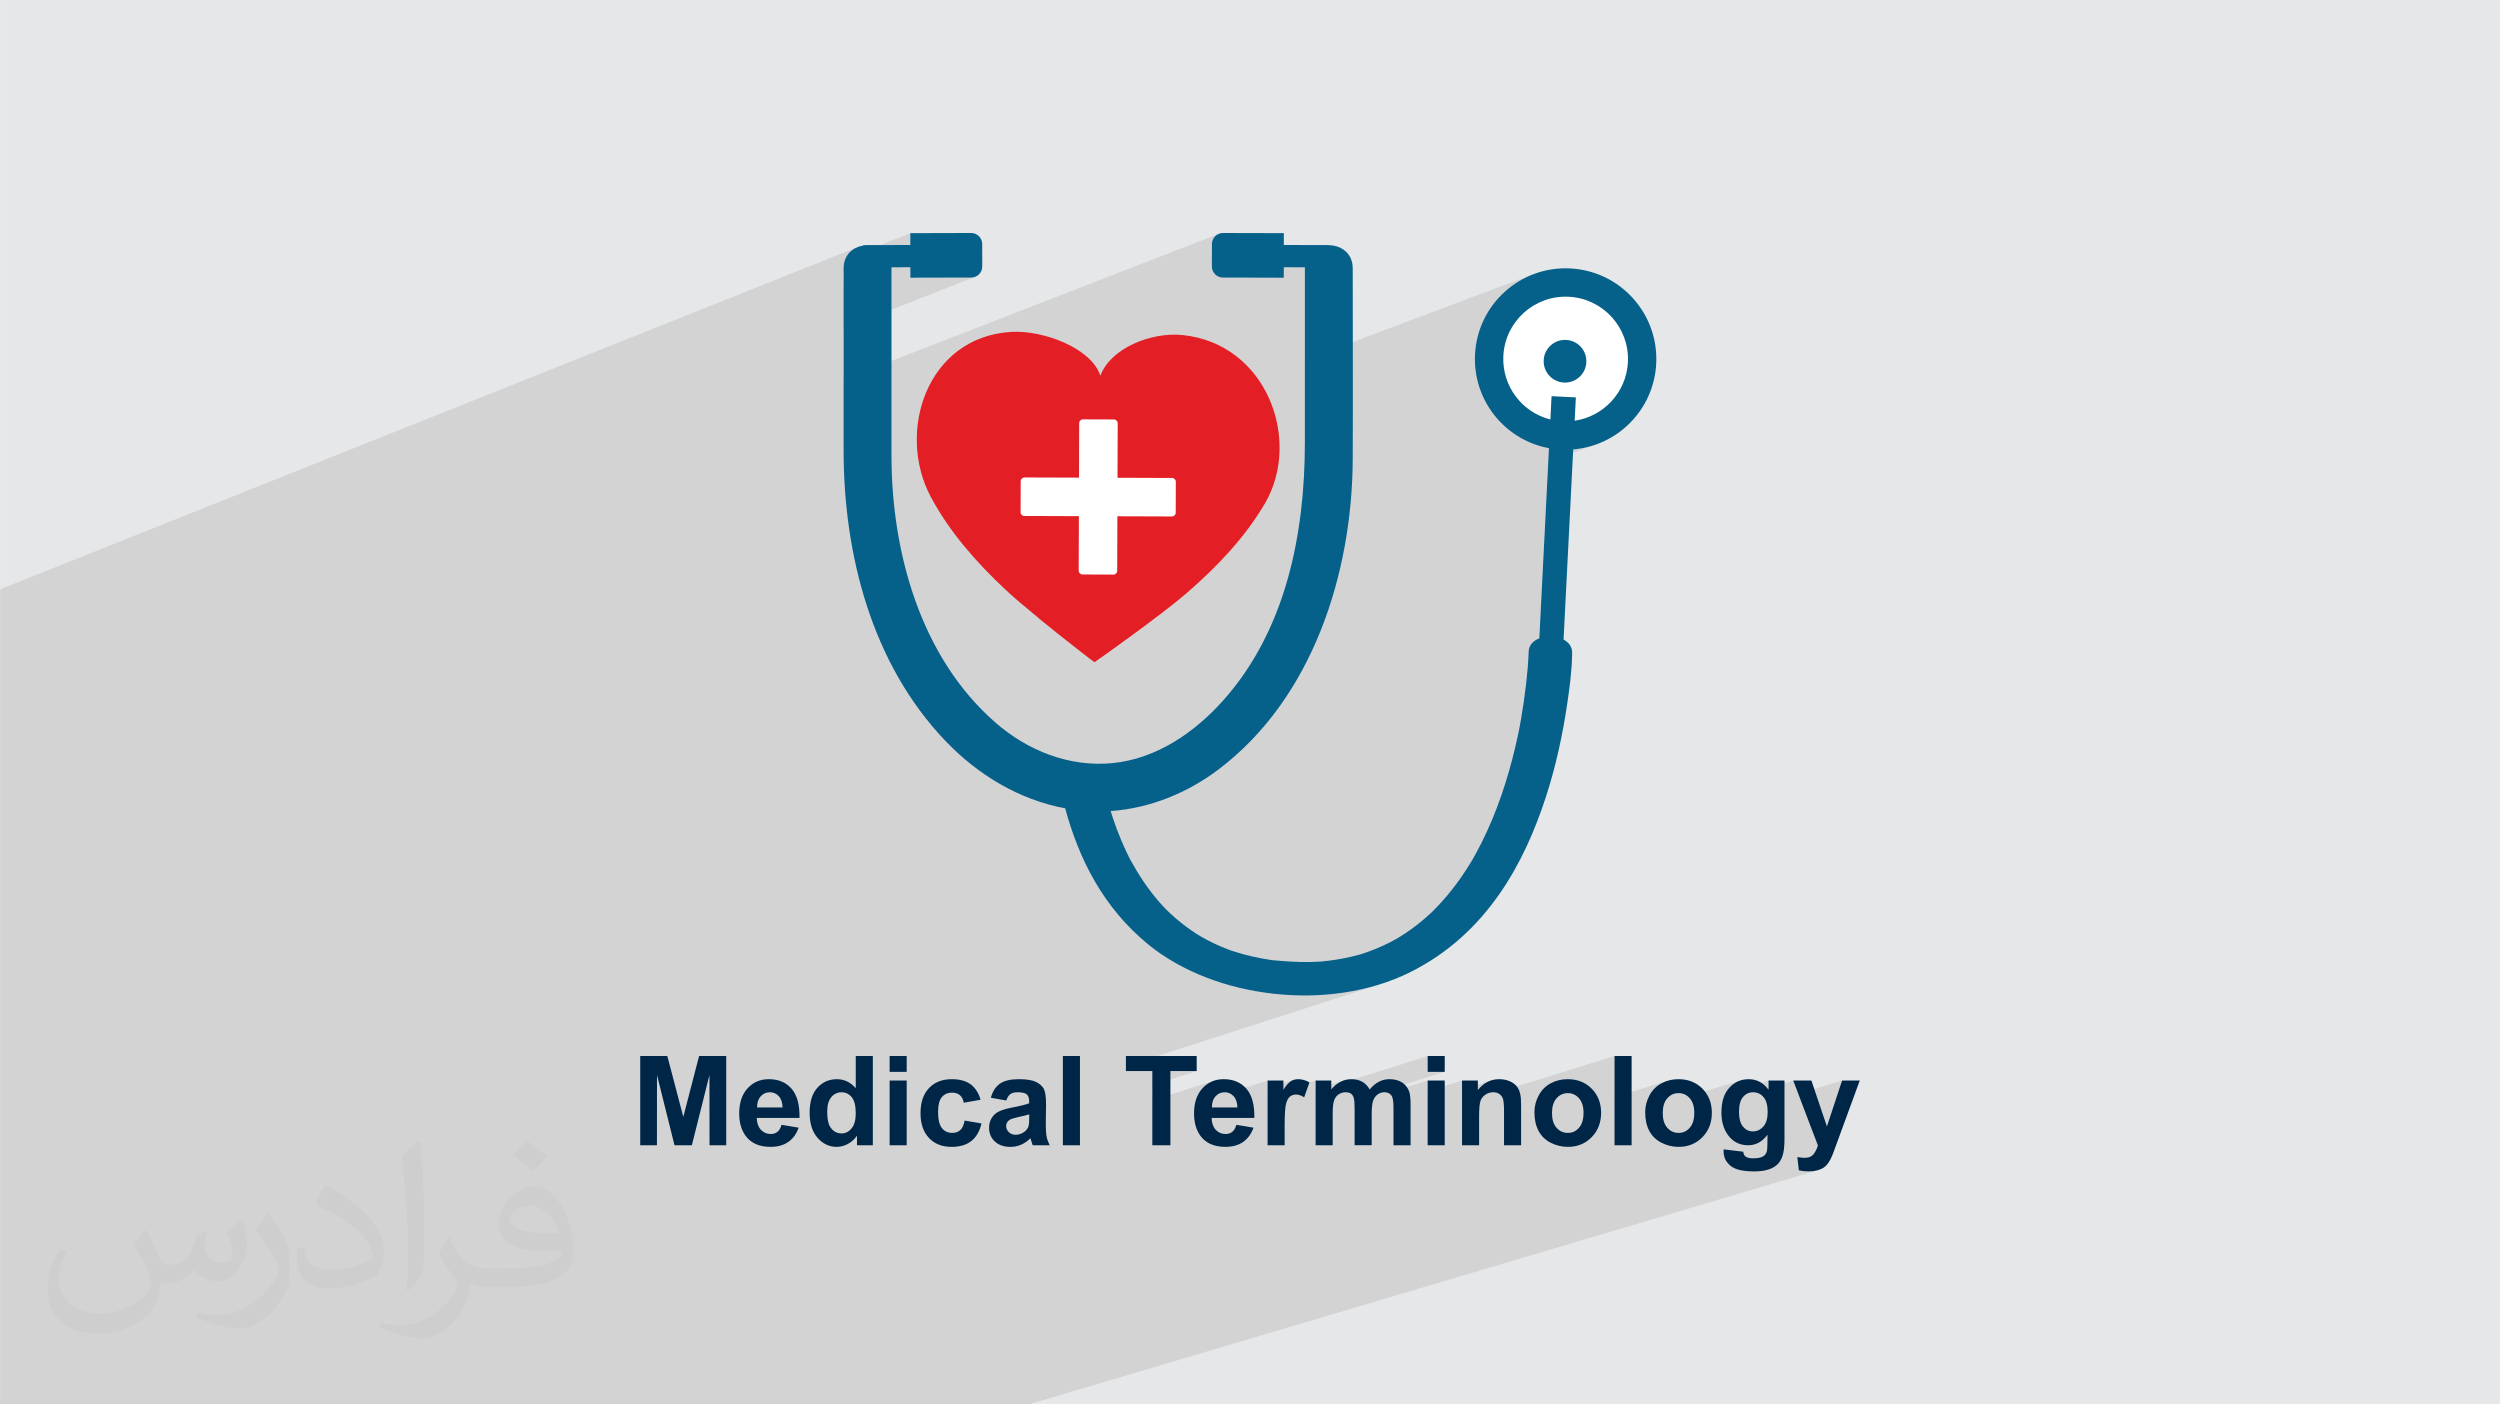<?xml version="1.0" encoding="UTF-8"?>
<!DOCTYPE svg PUBLIC "-//W3C//DTD SVG 1.0//EN" "http://www.w3.org/TR/2001/REC-SVG-20010904/DTD/svg10.dtd">
<!-- Creator: CorelDRAW -->
<svg xmlns="http://www.w3.org/2000/svg" xml:space="preserve" width="3.708in" height="2.083in" version="1.0" style="shape-rendering:geometricPrecision; text-rendering:geometricPrecision; image-rendering:optimizeQuality; fill-rule:evenodd; clip-rule:evenodd"
viewBox="0 0 3702.73 2080.18"
 xmlns:xlink="http://www.w3.org/1999/xlink"
 xmlns:xodm="http://www.corel.com/coreldraw/odm/2003">
 <defs>
  <style type="text/css">
   <![CDATA[
    .fil0 {fill:#E6E7E8}
    .fil3 {fill:white}
    .fil5 {fill:#E31E24;fill-rule:nonzero}
    .fil4 {fill:#002647;fill-rule:nonzero}
    .fil6 {fill:#05608A;fill-rule:nonzero}
    .fil2 {fill:#373435;fill-opacity:0.031}
    .fil1 {fill:#2B2A29;fill-opacity:0.102}
   ]]>
  </style>
 </defs>
 <g id="Layer_x0020_1">
  <polygon class="fil0" points="-0,0 3702.73,0 3702.73,2080.18 -0,2080.18 "/>
  <polygon class="fil1" points="-0,1359.52 -0,1357.13 -0,1354.69 -0,1352.34 -0,1350.14 -0,1334.6 -0,1327.14 -0,1324.26 -0,1320.17 -0,1302.85 -0,1297.8 -0,1296.56 -0,1278.21 -0,1274.79 -0,1274.74 -0,1258.46 -0,1253.28 -0,1229.38 -0,1225.92 -0,1186.33 -0,1176.35 -0,1150.15 -0,1144.68 -0,1138.9 -0,1137.14 -0,1135.87 -0,1125.06 -0,1107.67 -0,1087.29 -0,1063.63 -0,1057.3 -0,1047.25 -0,977.1 -0,976 -0,943.51 -0,929.22 -0,919.03 -0,898.73 -0,894.34 -0,882.52 -0,872.86 1271.61,365.42 1266.5,367.67 1261.83,370.68 1257.72,374.48 1254.31,379.04 1252.07,383.62 1348.22,345.31 1348.25,362.86 1249.47,402.12 1249.47,405.82 1249.47,414.25 1249.47,422.67 1249.47,423.98 1320.28,395.93 1323.78,395.92 1327.29,395.92 1330.79,395.91 1334.29,395.9 1337.8,395.89 1341.3,395.88 1344.81,395.87 1348.31,395.86 1348.34,411.33 1438.49,411.11 1441.79,410.77 1444.85,409.81 1249.47,486.52 1249.47,490.08 1249.47,498.5 1249.47,506.93 1249.47,515.35 1249.47,523.78 1249.47,532.2 1249.47,540.63 1249.47,549.05 1249.47,557.48 1249.47,562.08 1805,346.37 1802.22,347.87 1799.8,349.86 1797.8,352.27 1796.28,355.05 1795.33,358.12 1794.99,361.41 1794.93,394.74 1795.25,398.04 1796.2,401.1 1797.7,403.88 1799.69,406.3 1802.1,408.3 1804.87,409.81 1807.94,410.77 1811.23,411.11 1861.34,411.23 1901.41,395.86 1905.33,395.87 1909.24,395.88 1913.16,395.89 1917.07,395.9 1920.99,395.91 1924.9,395.92 1928.82,395.93 1932.74,395.94 1932.72,396.12 1932.71,396.3 1932.7,396.48 1932.69,396.66 1932.68,396.84 1932.66,397.02 1932.66,397.21 1932.66,397.39 1932.66,405.46 1932.66,413.52 1932.66,421.58 1932.66,429.64 1932.66,437.71 1932.66,445.77 1932.66,453.84 1932.66,461.9 1932.66,469.96 1932.66,478.02 1932.66,486.09 1932.66,494.15 1932.66,502.21 1932.66,510.27 1932.66,518.34 1932.66,526.4 1932.66,533.16 2272.9,405.47 2266.82,407.86 2260.88,410.53 2255.1,413.48 2249.48,416.69 2244.03,420.17 2238.76,423.89 2233.67,427.86 2228.79,432.07 2224.11,436.51 2219.64,441.16 2215.93,445.42 2269.61,425.33 2259.59,430.16 2250.14,435.9 2241.31,442.5 2233.17,449.9 2225.76,458.04 2219.16,466.87 2216.43,471.38 2287.27,444.96 2279.01,448.44 2271.18,452.67 2263.81,457.62 2256.95,463.24 2250.66,469.49 2244.99,476.33 2239.99,483.7 2235.69,491.56 2232.16,499.88 2229.44,508.61 2227.58,517.7 2226.63,527.1 2226.58,535.07 2307.16,505.32 2313.18,503.78 2319.57,503.47 2325.9,504.43 2331.74,506.57 2336.95,509.75 2341.43,513.84 2345.05,518.71 2347.69,524.23 2349.23,530.25 2349.55,536.64 2348.59,542.97 2346.45,548.81 2343.26,554.02 2339.17,558.5 2334.3,562.12 2328.79,564.76 2250.2,593.5 2255.24,598.71 2258.24,601.33 2298.06,586.8 2334.03,588.62 2332.27,623.16 2340.18,621.65 2347.84,619.48 2285.84,641.94 2291.13,643.3 2302.52,645.04 2314.24,645.63 2325.96,645.04 2337.35,643.3 2348.33,640.48 2287.55,662.43 2288.1,662.57 2294.15,663.84 2293.39,678.89 2330.11,665.66 2336.27,665.01 2342.34,664.08 2348.33,662.88 2354.22,661.42 2360.01,659.7 2365.7,657.73 2293.14,683.84 2279.88,945.44 2276.64,946.89 2273.67,948.65 2271,950.71 2268.7,953.08 2266.8,955.77 2265.35,958.76 2264.41,962.06 2264.03,965.68 2263.93,968.71 2263.82,971.75 2263.67,974.77 2263.51,977.8 2263.31,980.83 2263.11,983.86 2262.87,986.89 2262.63,989.91 2262.36,992.94 2262.08,995.96 2261.78,998.99 2261.48,1002.01 2261.16,1005.03 2260.84,1008.05 2260.5,1011.07 2260.16,1014.08 2259.78,1017.36 2259.39,1020.64 2258.99,1023.91 2258.56,1027.19 2258.14,1030.47 2257.69,1033.74 2257.24,1037.01 2256.76,1040.28 2256.28,1043.55 2255.79,1046.82 2255.28,1050.09 2254.76,1053.35 2254.23,1056.62 2253.68,1059.88 2253.12,1063.14 2252.55,1066.4 2252.22,1068.29 2251.87,1070.18 2251.53,1072.06 2251.17,1073.95 2250.82,1075.84 2250.46,1077.72 2250.11,1079.61 2249.74,1081.49 2249.7,1081.69 2249.67,1081.89 2249.63,1082.07 2249.6,1082.24 2249.57,1082.4 2249.54,1082.55 2249.52,1082.69 2249.49,1082.82 2249.48,1082.9 2249.46,1082.98 2249.44,1083.07 2249.43,1083.15 2249.41,1083.24 2249.39,1083.33 2249.36,1083.43 2249.34,1083.53 2249.11,1084.62 2248.88,1085.72 2248.65,1086.81 2248.42,1087.9 2248.19,1089 2247.96,1090.09 2247.73,1091.19 2247.49,1092.28 2246.58,1096.42 2245.64,1100.57 2244.69,1104.71 2243.71,1108.84 2242.71,1112.98 2241.68,1117.1 2240.64,1121.23 2239.57,1125.36 2238.38,1129.84 2237.16,1134.32 2235.91,1138.8 2234.64,1143.28 2233.34,1147.75 2232.01,1152.21 2230.65,1156.67 2229.25,1161.13 2227.83,1165.58 2226.37,1170.02 2224.89,1174.46 2223.37,1178.89 2221.81,1183.31 2220.23,1187.73 2218.61,1192.14 2216.95,1196.54 2215.26,1200.93 2213.53,1205.32 2211.76,1209.69 2209.96,1214.06 2208.12,1218.41 2206.23,1222.76 2204.32,1227.09 2202.36,1231.41 2200.36,1235.72 2198.32,1240.02 2196.24,1244.31 2194.12,1248.58 2191.95,1252.84 2189.74,1257.09 2187.49,1261.33 2185.19,1265.55 2184.72,1266.39 2184.26,1267.24 2183.78,1268.08 2183.31,1268.92 2182.83,1269.76 2182.35,1270.61 2181.87,1271.45 2181.39,1272.29 2181.38,1272.29 2181.27,1272.48 2180.88,1273.14 2180.37,1274.01 2179.78,1275 2179.2,1276 2178.67,1276.89 2178.26,1277.57 2176.91,1279.77 2175.55,1281.95 2174.17,1284.14 2172.79,1286.32 2171.38,1288.49 2169.96,1290.65 2168.52,1292.81 2167.07,1294.96 2164.31,1299 2161.48,1303.01 2158.6,1306.99 2155.66,1310.96 2152.66,1314.89 2149.6,1318.79 2146.48,1322.67 2143.29,1326.52 2141.79,1328.31 2140.26,1330.09 2138.72,1331.86 2137.17,1333.63 2135.6,1335.39 2134.01,1337.14 2132.42,1338.89 2130.81,1340.62 2130.04,1341.43 2129.28,1342.24 2128.51,1343.05 2127.74,1343.86 2126.96,1344.67 2126.18,1345.47 2125.4,1346.27 2124.61,1347.07 2124.09,1347.6 2123.56,1348.12 2123.03,1348.65 2122.5,1349.17 2121.97,1349.7 2121.44,1350.22 2120.92,1350.75 2120.39,1351.28 2120.2,1351.46 2119.98,1351.68 2119.72,1351.93 2119.44,1352.19 2119.14,1352.47 2118.84,1352.75 2118.55,1353.02 2118.27,1353.28 2114.77,1356.43 2111.23,1359.53 2107.63,1362.6 2103.97,1365.63 2100.26,1368.61 2096.48,1371.55 2092.64,1374.44 2088.72,1377.28 2086.76,1378.66 2084.78,1380.03 2082.79,1381.39 2080.78,1382.73 2078.75,1384.05 2076.72,1385.37 2074.66,1386.67 2072.59,1387.95 2071.61,1388.56 2070.63,1389.15 2069.63,1389.74 2068.64,1390.32 2067.64,1390.91 2066.64,1391.49 2065.65,1392.08 2064.65,1392.66 2063.84,1392.93 2063.17,1393.3 2061.27,1394.35 2059.6,1395.27 2058.51,1395.85 2053.8,1398.17 2049.04,1400.42 2044.2,1402.59 2039.31,1404.67 2034.36,1406.68 2029.35,1408.6 2024.28,1410.43 2019.16,1412.17 2018.64,1412.34 2018.12,1412.51 2014.57,1413.67 2014.56,1413.67 2014.5,1413.69 2014.48,1413.7 1851.92,1466.58 1860.63,1468.25 1873.53,1470.3 1886.53,1471.94 1899.58,1473.18 1912.68,1474.01 1925.8,1474.42 1938.92,1474.41 1952.01,1473.99 1965.06,1473.13 1978.04,1471.84 1990.93,1470.12 2003.71,1467.96 2016.35,1465.36 2028.83,1462.31 2041.14,1458.81 1667.56,1579.24 1667.56,1586.48 1706.7,1586.48 1706.7,1595.07 1733.47,1586.48 1772.42,1586.48 1706.7,1607.52 1706.7,1629.82 1799.02,1600.38 1794.98,1601.85 1791.15,1603.75 1787.53,1606.08 1784.11,1608.82 1780.91,1611.99 1778,1615.52 1775.47,1619.38 1773.33,1623.56 1771.59,1628.07 1770.89,1630.56 1808.13,1618.72 1809.97,1618.25 1811.9,1617.96 1813.92,1617.87 1815.82,1617.96 1817.65,1618.22 1819.4,1618.67 1819.78,1618.81 1877.43,1600.51 1877.43,1611.73 1915.58,1599.65 1914.26,1600.16 1912.99,1600.77 1911.76,1601.47 1910.53,1602.32 1909.26,1603.38 1907.96,1604.65 1906.61,1606.13 1905.23,1607.81 1903.82,1609.7 1902.36,1611.8 1900.87,1614.11 1877.43,1621.53 1877.43,1623 1948.53,1600.51 1948.53,1613.47 1989.3,1600.61 1985.49,1602.26 1981.84,1604.39 1978.34,1606.98 1978.17,1607.14 2114.52,1564.14 2114.52,1587.59 2139.81,1587.59 2005.69,1629.65 2005.77,1630.32 2005.84,1631.05 2045.29,1618.68 2046.56,1618.32 2047.84,1618.07 2049.14,1617.92 2050.46,1617.87 2052.23,1617.95 2053.87,1618.21 2055.41,1618.63 2055.96,1618.86 2114.52,1600.51 2114.52,1616.43 2165.44,1600.51 2165.44,1613.75 2207.17,1600.74 2203.11,1602.5 2199.25,1604.76 2195.59,1607.53 2192.13,1610.8 2188.88,1614.58 2165.44,1621.88 2165.44,1631.23 2205.53,1618.77 2207.04,1618.37 2208.6,1618.09 2210.19,1617.92 2211.83,1617.87 2213.1,1617.9 2214.32,1618.02 2215.5,1618.22 2216.49,1618.46 2391.33,1564.14 2391.33,1624.95 2469.47,1600.93 2466.42,1602 2463.44,1603.27 2460.55,1604.73 2457.79,1606.37 2455.18,1608.19 2452.73,1610.18 2450.45,1612.35 2448.32,1614.69 2446.36,1617.21 2444.56,1619.91 2442.92,1622.79 2441.47,1625.76 2440.2,1628.75 2439.13,1631.77 2438.91,1632.55 2479.16,1620.22 2481.39,1619.63 2483.72,1619.28 2486.15,1619.16 2488.57,1619.28 2490.89,1619.63 2493.12,1620.22 2495.24,1621.05 2497.27,1622.12 2499.19,1623.43 2499.99,1624.11 2577.96,1600.27 2574.27,1601.67 2570.75,1603.45 2567.4,1605.64 2564.24,1608.21 2561.26,1611.19 2558.54,1614.54 2556.19,1618.25 2555.29,1620.08 2619.44,1600.51 2619.44,1611.63 2655.96,1600.51 2663.43,1620.19 2728.32,1600.51 2705.89,1668.48 2684.26,1674.97 2692.45,1696.51 2691.85,1698.47 2691.19,1700.35 2690.47,1702.14 2689.68,1703.84 2688.83,1705.46 2687.93,1706.98 2686.96,1708.42 2685.92,1709.77 2684.79,1710.99 2683.51,1712.05 2682.09,1712.94 2680.52,1713.67 2678.81,1714.24 2662.64,1719.06 2664.26,1733.55 2666.03,1733.91 2667.81,1734.22 2669.6,1734.48 2671.39,1734.7 2673.19,1734.87 2675,1734.99 2676.81,1735.07 2678.63,1735.09 2680.42,1735.07 2682.16,1734.99 2683.86,1734.87 2685.51,1734.7 2687.11,1734.48 2688.66,1734.22 2690.16,1733.91 2691.62,1733.55 2693.03,1733.15 1523.65,2080.18 1497.93,2080.18 1451.72,2080.18 1450.77,2080.18 1433.71,2080.18 1408.02,2080.18 1384.69,2080.18 1333.45,2080.18 1315.82,2080.18 1296.32,2080.18 1289.51,2080.18 1257.17,2080.18 1230.3,2080.18 1162.13,2080.18 1150.34,2080.18 1146.36,2080.18 1126.77,2080.18 1087.44,2080.18 1080.03,2080.18 1077.38,2080.18 1074.98,2080.18 1046.56,2080.18 1009.75,2080.18 1007.83,2080.18 997.78,2080.18 976.99,2080.18 974.2,2080.18 939.79,2080.18 916.22,2080.18 910.34,2080.18 892.33,2080.18 868.76,2080.18 845.16,2080.18 826.12,2080.18 821.59,2080.18 791.47,2080.18 767.9,2080.18 759.98,2080.18 737.62,2080.18 730.19,2080.18 721.03,2080.18 714.04,2080.18 693.34,2080.18 671.35,2080.18 669.38,2080.18 647.77,2080.18 630.46,2080.18 604.69,2080.18 583.79,2080.18 573.43,2080.18 569.21,2080.18 546.08,2080.18 543.57,2080.18 543.14,2080.18 521.08,2080.18 520.24,2080.18 515.05,2080.18 513.6,2080.18 509.79,2080.18 491,2080.18 488.64,2080.18 488.35,2080.18 478.08,2080.18 469.29,2080.18 462.88,2080.18 451.19,2080.18 441.14,2080.18 431.65,2080.18 427.37,2080.18 398.94,2080.18 388.73,2080.18 366.48,2080.18 365.16,2080.18 355.51,2080.18 346.89,2080.18 323.49,2080.18 305.75,2080.18 294.24,2080.18 290.19,2080.18 257.67,2080.18 230.07,2080.18 227.52,2080.18 194.45,2080.18 185.73,2080.18 181.02,2080.18 169.98,2080.18 162.59,2080.18 149.53,2080.18 138.95,2080.18 138.54,2080.18 134.2,2080.18 130.74,2080.18 125.96,2080.18 123.77,2080.18 113.67,2080.18 102.77,2080.18 95.63,2080.18 80.91,2080.18 72.56,2080.18 71.01,2080.18 64.64,2080.18 62.96,2080.18 57.41,2080.18 47.05,2080.18 40.44,2080.18 12.39,2080.18 12.02,2080.18 -0,2080.18 -0,2075.63 -0,2075.4 -0,2072.62 -0,2069.05 -0,2069.04 -0,2069.04 -0,2069.03 -0,2065.92 -0,2064.87 -0,2064.27 -0,2062.99 -0,2062.06 -0,2061.58 -0,2061.14 -0,2061.13 -0,2058.19 -0,2055.33 -0,2053.14 -0,2047.64 -0,2045.47 -0,2044.38 -0,2044.31 -0,2043.01 -0,2041.81 -0,2040.06 -0,2037.9 -0,2032.15 -0,2032.01 -0,2029.06 -0,2027.87 -0,2027.4 -0,2025.58 -0,2024.07 -0,2023.65 -0,2020.88 -0,2020.2 -0,2016.01 -0,2008.33 -0,2008.1 -0,2004.41 -0,1998.51 -0,1996.01 -0,1993.08 -0,1992.27 -0,1992.17 -0,1988.53 -0,1987.43 -0,1983.17 -0,1973.12 -0,1970.52 -0,1970.21 -0,1963.97 -0,1942.3 -0,1920.64 -0,1919.97 -0,1917.88 -0,1911.06 -0,1883.46 -0,1880.03 -0,1853.32 -0,1846.19 -0,1845.61 -0,1844.51 -0,1832.1 -0,1788.45 -0,1776.13 -0,1767.08 -0,1747.14 -0,1742.28 -0,1734.19 -0,1708.79 -0,1671.56 -0,1593.36 -0,1559.11 -0,1558.56 -0,1558.55 -0,1558.55 -0,1509.01 -0,1504.74 -0,1491.8 -0,1489.51 -0,1488.47 -0,1473.19 -0,1473.01 -0,1469.98 -0,1468.26 -0,1455.25 -0,1450.76 -0,1450.4 -0,1438.63 -0,1435.07 -0,1428.17 -0,1425.55 -0,1417.91 -0,1416.09 -0,1403.62 -0,1401.42 -0,1401.1 -0,1398.16 -0,1392.07 -0,1373.98 -0,1367.69 "/>
  <path class="fil2" d="M215.96 1821.93c7.07,10.71 11.65,21.01 16.13,32.45 3.33,6.66 5.09,18.93 20.7,18.93 4.57,0 11.13,-1.35 16.95,-4.57 6.55,-3.44 11.54,-8.64 14.15,-16.53l6.24 -21.01 15.19 -7.49 1.04 1.04c-2.08,7.91 -2.59,15.5 -2.59,21.43 0,17.57 15.19,24.23 27.25,24.23 7.07,0 13.42,-3.44 13.42,-9.89 0,-8.32 -3.53,-22.47 -8.12,-35.16 7.07,-7.07 14.15,-14.15 22.26,-19.87l1.25 0.63c3.53,14.98 5.51,29.75 5.51,39.63 0,9.67 -4.27,20.39 -7.8,27.36 -7.28,13.73 -20.18,24.65 -35.78,24.65 -11.85,0 -25.06,-5.93 -34.12,-16.95l-0.52 0c-8.53,10.61 -21.74,20.18 -42.86,20.18l-6.55 0c-1.04,13.94 -4.05,23.81 -8.64,32.66 -12.58,24.54 -49.92,41.92 -85.08,41.92 -48.89,0 -73.43,-28.19 -73.43,-65.73 0,-23.19 7.59,-44.72 19.24,-60.01l9.56 3.95c-7.28,13.94 -12.17,27.04 -12.17,39.94 0,35.16 28.61,51.9 61.58,51.9 30.58,0 68.44,-19.45 75.31,-42.02 -2.59,-24.65 -11.85,-36.19 -26,-58.66 4.27,-7.49 9.78,-14.98 16.64,-22.98l1.25 0 0 0 0 0 -0.01 -0.04zm563.83 -132.3c10.3,6.45 20.39,14.04 30.27,22.78 -5.51,7.8 -12.38,14.88 -20.91,21.12 -9.89,-8.01 -19.76,-14.88 -29.86,-22.16 6.86,-7.7 13.63,-15.08 20.49,-21.74l0 0 0 0 0 0 0 0 0 0 0.01 0zm5.3 96.11c-16.64,0 -30.27,10.92 -30.27,19.03 0,17.38 33.28,22.78 73.12,22.56 -4.99,-20.39 -22.47,-41.61 -42.86,-41.61l0 0.01zm-37.35 92.99c21.64,0 40.57,-0.63 55.02,-4.27 16.13,-4.05 29.75,-12.17 29.75,-17.78 0,-1.46 0,-3.22 -0.52,-4.68 -9.05,0.83 -19.45,0.83 -28.5,0.83 -29.33,0 -51.79,-6.66 -60.64,-23.09 -2.19,-4.57 -3.74,-9.67 -3.74,-15.5 0,-15.92 6.86,-31.41 18.93,-42.13 10.08,-8.84 21.22,-14.35 32.55,-14.35 20.49,0 36.81,16.44 48.26,42.34 6.24,14.15 10.5,30.47 10.5,51.07 0,13.73 -3.74,25.27 -12.27,33.8 -15.92,15.4 -45.24,21.22 -90.17,21.22l-20.39 0 0 0 -5.3 0c-11.13,0 -19.14,-1.98 -25.48,-6.86l-1.04 0c0.31,2.59 0.52,5.09 0.52,7.49 0,10.08 -3.33,22.98 -10.08,33.28 -19.97,29.64 -41.61,42.53 -60.33,42.53 -18.93,0 -42.13,-7.28 -63.03,-16.75l3.74 -7.28c6.76,2.81 16.13,4.68 29.02,4.68 33.8,0 78.21,-32.45 83.72,-64.17 -1.25,-2.59 -3.53,-6.03 -6.76,-9.67 -9.89,-11.75 -16.13,-21.53 -21.95,-31.82 4.99,-9.89 9.56,-17.78 13.83,-24.96l1.77 -0.21c14.46,29.44 27.56,46.28 56.78,46.28l4.57 0 0 0 21.22 0 0 0 0 0 0 0 0 0 0 0 0.04 0zm-146.45 31.1c2.5,-13.52 2.7,-28.7 2.7,-42.86l0 -21.01c0,-39.21 -4.99,-96.2 -9.05,-133.34 7.07,-7.59 16.95,-16.53 24.75,-22.56l2.29 0.63c5.3,46.7 6.55,100.79 6.55,150.81 0,13.11 -0.52,25.9 -1.77,35.26 -0.73,11.85 -7.59,20.8 -22.26,34.53l-3.22 -1.46zm-150.71 -61.89c0.73,18.41 9.78,32.87 41.4,32.87 19.66,0 36.3,-5.09 54.71,-13.83 3.33,-1.46 5.09,-3.44 5.09,-5.09 0,-11.54 -8.84,-26.83 -23.71,-40.77 -14.46,-13.11 -33.6,-24.65 -51.48,-32.35 -6.14,-2.59 -8.12,-5.3 -8.12,-7.91 0,-5.3 7.07,-16.44 12.9,-24.44l1.98 -0.21c20.49,10.71 43.38,26.63 60.33,44.3 15.4,16.33 24.96,32.87 24.96,50.86 0,13.31 -4.05,25.79 -10.61,37.44 -22.47,11.33 -46.39,19.97 -70.1,19.97 -28.81,0 -48.47,-13.52 -48.47,-45.24 0,-3.44 0,-8.73 1.25,-15.61l9.89 0 0 0 0 0 0 0 0 0 0 0 -0.01 0zm-52.11 -52.32l17.89 28.92c6.55,10.71 12.69,22.37 12.69,40.77l0 23.5c0,19.03 -12.17,39.42 -31.82,59.6 -15.4,13.63 -29.02,19.45 -41.61,19.45 -18.72,0 -40.15,-5.82 -64.9,-16.44l2.81 -7.28c7.8,2.08 16.84,3.84 27.98,3.84 35.58,-0.21 71.97,-26.21 88.61,-57.93 1.98,-3.64 2.7,-7.07 2.7,-9.47 0,-3.64 -1.98,-7.7 -3.53,-11.33 -9.05,-17.05 -19.14,-32.66 -30.27,-47.12 5.82,-9.16 11.65,-17.99 17.99,-26.73l1.46 0.21 0 0 0 0 0 0 0 0 0 0 -0.01 0z"/>
  <g id="_1838305776240">
   <ellipse class="fil3" cx="1623.48" cy="737.22" rx="169.19" ry="154.51"/>
   <circle class="fil3" cx="2314.24" cy="530.98" r="114.66"/>
   <path class="fil4" d="M948.19 1696.32l0 -132.18 40.09 0 23.69 90.15 23.41 -90.15 40.18 0 0 132.18 -24.74 0 -0.09 -104.06 -26.06 104.06 -25.72 0 -25.94 -104.06 -0.09 104.06 -24.74 0zm209.34 -30.27l25.29 4.25c-3.23,9.26 -8.37,16.31 -15.35,21.16 -7.02,4.84 -15.79,7.26 -26.28,7.26 -16.64,0 -28.98,-5.44 -36.95,-16.34 -6.31,-8.74 -9.48,-19.75 -9.48,-33.08 0,-15.87 4.15,-28.34 12.43,-37.32 8.27,-9.01 18.77,-13.51 31.44,-13.51 14.21,0 25.45,4.71 33.69,14.12 8.22,9.41 12.15,23.85 11.79,43.29l-63.32 0c0.18,7.51 2.22,13.35 6.12,17.54 3.88,4.18 8.74,6.28 14.52,6.28 3.97,0 7.29,-1.08 9.97,-3.23 2.71,-2.15 4.74,-5.63 6.12,-10.43zm1.48 -25.66c-0.18,-7.35 -2.06,-12.95 -5.66,-16.77 -3.6,-3.85 -7.97,-5.76 -13.14,-5.76 -5.51,0 -10.06,2.03 -13.66,6.06 -3.6,4.03 -5.35,9.54 -5.29,16.46l37.75 0zm133.69 55.94l-23.45 0 0 -14.06c-3.9,5.48 -8.55,9.57 -13.87,12.34 -5.33,2.74 -10.71,4.12 -16.13,4.12 -11.04,0 -20.49,-4.43 -28.37,-13.32 -7.85,-8.89 -11.79,-21.26 -11.79,-37.17 0,-16.24 3.82,-28.61 11.48,-37.07 7.66,-8.46 17.32,-12.68 29.02,-12.68 10.7,0 20,4.46 27.81,13.35l0 -47.69 25.29 0 0 132.18zm-67.57 -49.75c0,10.25 1.42,17.66 4.21,22.25 4.09,6.65 9.78,9.97 17.11,9.97 5.81,0 10.77,-2.49 14.83,-7.48 4.09,-4.98 6.12,-12.4 6.12,-22.3 0,-11.05 -1.97,-18.98 -5.94,-23.85 -3.97,-4.86 -9.01,-7.29 -15.2,-7.29 -6,0 -11.01,2.4 -15.08,7.2 -4.03,4.8 -6.06,11.97 -6.06,21.5zm92.45 -58.98l0 -23.45 25.29 0 0 23.45 -25.29 0zm0 108.73l0 -95.81 25.29 0 0 95.81 -25.29 0zm134.73 -67.38l-24.92 4.43c-0.83,-4.95 -2.74,-8.68 -5.72,-11.2 -2.99,-2.49 -6.83,-3.75 -11.57,-3.75 -6.31,0 -11.35,2.19 -15.11,6.55 -3.75,4.37 -5.63,11.66 -5.63,21.91 0,11.38 1.91,19.42 5.72,24.12 3.82,4.71 8.92,7.04 15.32,7.04 4.8,0 8.74,-1.38 11.79,-4.12 3.07,-2.74 5.23,-7.45 6.49,-14.15l24.92 4.25c-2.59,11.45 -7.54,20.09 -14.86,25.94 -7.32,5.85 -17.14,8.77 -29.48,8.77 -13.97,0 -25.14,-4.43 -33.44,-13.26 -8.34,-8.86 -12.49,-21.11 -12.49,-36.77 0,-15.85 4.18,-28.15 12.52,-36.98 8.34,-8.83 19.63,-13.23 33.88,-13.23 11.63,0 20.89,2.52 27.78,7.54 6.86,5.02 11.79,12.64 14.8,22.92zm38.06 1.11l-22.89 -4.06c2.59,-9.36 7.05,-16.28 13.36,-20.77 6.31,-4.49 15.69,-6.74 28.12,-6.74 11.29,0 19.72,1.32 25.26,4 5.51,2.68 9.41,6.06 11.66,10.19 2.25,4.12 3.38,11.66 3.38,22.67l-0.37 29.53c0,8.4 0.4,14.62 1.2,18.62 0.8,4 2.31,8.27 4.52,12.83l-25.11 0c-0.64,-1.66 -1.47,-4.12 -2.43,-7.38 -0.4,-1.51 -0.71,-2.49 -0.89,-2.95 -4.31,4.25 -8.92,7.41 -13.85,9.54 -4.92,2.12 -10.15,3.2 -15.72,3.2 -9.82,0 -17.57,-2.68 -23.23,-8.03 -5.66,-5.32 -8.5,-12.09 -8.5,-20.28 0,-5.38 1.29,-10.21 3.88,-14.46 2.59,-4.22 6.18,-7.48 10.86,-9.73 4.65,-2.24 11.35,-4.21 20.12,-5.9 11.82,-2.22 20.03,-4.31 24.58,-6.22l0 -2.56c0,-4.92 -1.2,-8.43 -3.6,-10.55 -2.43,-2.1 -6.99,-3.14 -13.66,-3.14 -4.52,0 -8.03,0.89 -10.55,2.71 -2.56,1.78 -4.58,4.95 -6.15,9.48zm33.97 20.49c-3.23,1.08 -8.37,2.37 -15.42,3.88 -7.01,1.51 -11.63,2.98 -13.78,4.39 -3.29,2.37 -4.95,5.33 -4.95,8.92 0,3.57 1.32,6.62 3.97,9.2 2.64,2.58 5.99,3.88 10.09,3.88 4.56,0 8.92,-1.51 13.08,-4.49 3.05,-2.31 5.07,-5.08 6.03,-8.4 0.65,-2.15 0.99,-6.27 0.99,-12.34l0 -5.05zm49.87 45.78l0 -132.18 25.29 0 0 132.18 -25.29 0zm132.48 0l0 -109.84 -39.13 0 0 -22.34 104.85 0 0 22.34 -38.95 0 0 109.84 -26.77 0zm124.55 -30.27l25.29 4.25c-3.23,9.26 -8.37,16.31 -15.35,21.16 -7.02,4.84 -15.78,7.26 -26.28,7.26 -16.64,0 -28.98,-5.44 -36.95,-16.34 -6.31,-8.74 -9.48,-19.75 -9.48,-33.08 0,-15.87 4.16,-28.34 12.43,-37.32 8.28,-9.01 18.77,-13.51 31.44,-13.51 14.21,0 25.45,4.71 33.69,14.12 8.21,9.41 12.15,23.85 11.78,43.29l-63.32 0c0.19,7.51 2.22,13.35 6.12,17.54 3.88,4.18 8.74,6.28 14.52,6.28 3.97,0 7.29,-1.08 9.97,-3.23 2.71,-2.15 4.74,-5.63 6.12,-10.43zm1.47 -25.66c-0.18,-7.35 -2.06,-12.95 -5.66,-16.77 -3.6,-3.85 -7.97,-5.76 -13.13,-5.76 -5.51,0 -10.06,2.03 -13.66,6.06 -3.6,4.03 -5.35,9.54 -5.29,16.46l37.75 0zm70 55.94l-25.29 0 0 -95.81 23.44 0 0 13.6c4.03,-6.43 7.66,-10.65 10.89,-12.65 3.23,-2 6.9,-2.98 10.99,-2.98 5.78,0 11.35,1.6 16.7,4.77l-7.84 22.09c-4.28,-2.77 -8.25,-4.15 -11.91,-4.15 -3.57,0 -6.58,0.98 -9.05,2.92 -2.46,1.97 -4.4,5.48 -5.82,10.58 -1.42,5.11 -2.12,15.81 -2.12,32.09l0 29.53zm45.81 -95.81l23.26 0 0 13.07c8.34,-10.06 18.28,-15.11 29.82,-15.11 6.12,0 11.44,1.26 15.94,3.79 4.52,2.52 8.21,6.34 11.08,11.45 4.21,-5.11 8.77,-8.92 13.63,-11.45 4.86,-2.52 10.06,-3.79 15.6,-3.79 7.02,0 12.95,1.42 17.85,4.28 4.86,2.86 8.49,7.04 10.89,12.58 1.75,4.06 2.62,10.68 2.62,19.82l0 61.16 -25.29 0 0 -54.67c0,-9.51 -0.86,-15.63 -2.61,-18.37 -2.34,-3.6 -5.97,-5.42 -10.83,-5.42 -3.54,0 -6.9,1.08 -10.03,3.23 -3.11,2.19 -5.39,5.35 -6.77,9.51 -1.38,4.18 -2.06,10.77 -2.06,19.78l0 45.93 -25.29 0 0 -52.42c0,-9.29 -0.46,-15.32 -1.35,-18 -0.89,-2.71 -2.28,-4.74 -4.19,-6.06 -1.88,-1.32 -4.46,-1.97 -7.69,-1.97 -3.9,0 -7.41,1.05 -10.52,3.14 -3.14,2.12 -5.35,5.13 -6.71,9.1 -1.36,3.97 -2.03,10.55 -2.03,19.72l0 46.49 -25.29 0 0 -95.81zm165.99 -12.92l0 -23.45 25.29 0 0 23.45 -25.29 0zm0 108.73l0 -95.81 25.29 0 0 95.81 -25.29 0zm138.42 0l-25.29 0 0 -48.82c0,-10.34 -0.55,-17.02 -1.63,-20.03 -1.11,-3.05 -2.86,-5.38 -5.33,-7.08 -2.46,-1.69 -5.41,-2.52 -8.86,-2.52 -4.43,0 -8.4,1.2 -11.91,3.6 -3.53,2.4 -5.94,5.6 -7.23,9.54 -1.32,3.97 -1.97,11.29 -1.97,22l0 43.32 -25.29 0 0 -95.81 23.44 0 0 14.06c8.4,-10.74 18.95,-16.09 31.72,-16.09 5.6,0 10.74,1.02 15.39,3.02 4.67,2.03 8.18,4.59 10.55,7.69 2.4,3.14 4.06,6.67 4.98,10.65 0.96,3.97 1.42,9.63 1.42,17.01l0 59.47zm19.72 -49.07c0,-8.43 2.06,-16.59 6.22,-24.46 4.15,-7.91 10.03,-13.9 17.63,-18.06 7.59,-4.15 16.06,-6.25 25.44,-6.25 14.49,0 26.34,4.71 35.6,14.12 9.27,9.45 13.88,21.32 13.88,35.72 0,14.52 -4.68,26.55 -14,36.09 -9.35,9.54 -21.11,14.31 -35.29,14.31 -8.77,0 -17.14,-2 -25.1,-5.97 -7.94,-3.97 -14,-9.78 -18.15,-17.47 -4.16,-7.66 -6.22,-17.02 -6.22,-28.03zm26.03 1.35c0,9.51 2.25,16.8 6.74,21.84 4.52,5.08 10.06,7.6 16.68,7.6 6.58,0 12.12,-2.52 16.59,-7.6 4.46,-5.05 6.71,-12.4 6.71,-22.03 0,-9.38 -2.24,-16.61 -6.71,-21.66 -4.46,-5.07 -10,-7.6 -16.59,-7.6 -6.62,0 -12.15,2.52 -16.68,7.6 -4.49,5.05 -6.74,12.34 -6.74,21.84zm92.64 47.72l0 -132.18 25.29 0 0 132.18 -25.29 0zm45.38 -49.07c0,-8.43 2.06,-16.59 6.21,-24.46 4.16,-7.91 10.03,-13.9 17.63,-18.06 7.6,-4.15 16.06,-6.25 25.45,-6.25 14.49,0 26.34,4.71 35.6,14.12 9.26,9.45 13.88,21.32 13.88,35.72 0,14.52 -4.68,26.55 -14,36.09 -9.35,9.54 -21.11,14.31 -35.29,14.31 -8.77,0 -17.14,-2 -25.11,-5.97 -7.94,-3.97 -14,-9.78 -18.15,-17.47 -4.15,-7.66 -6.21,-17.02 -6.21,-28.03zm26.03 1.35c0,9.51 2.24,16.8 6.74,21.84 4.52,5.08 10.06,7.6 16.68,7.6 6.58,0 12.12,-2.52 16.58,-7.6 4.46,-5.05 6.71,-12.4 6.71,-22.03 0,-9.38 -2.25,-16.61 -6.71,-21.66 -4.46,-5.07 -10,-7.6 -16.58,-7.6 -6.62,0 -12.15,2.52 -16.68,7.6 -4.49,5.05 -6.74,12.34 -6.74,21.84zm90.24 53.81l28.98 3.51c0.5,3.42 1.6,5.76 3.32,7.05 2.43,1.82 6.22,2.74 11.38,2.74 6.62,0 11.57,-0.99 14.89,-2.98 2.21,-1.32 3.9,-3.44 5.04,-6.4 0.77,-2.09 1.17,-6 1.17,-11.63l0.13 -13.99c-7.63,10.43 -17.23,15.63 -28.8,15.63 -12.86,0 -23.08,-5.44 -30.58,-16.31 -5.91,-8.59 -8.86,-19.29 -8.86,-32.06 0,-16.06 3.88,-28.31 11.6,-36.77 7.72,-8.46 17.35,-12.71 28.86,-12.71 11.84,0 21.63,5.2 29.32,15.6l0 -13.57 23.63 0 0 85.9c0,11.29 -0.92,19.75 -2.8,25.32 -1.85,5.6 -4.46,9.97 -7.85,13.17 -3.35,3.17 -7.85,5.69 -13.48,7.48 -5.63,1.82 -12.74,2.71 -21.32,2.71 -16.24,0 -27.75,-2.8 -34.55,-8.37 -6.8,-5.6 -10.19,-12.65 -10.19,-21.23 0,-0.83 0.03,-1.88 0.09,-3.08zm22.71 -55.94c0,10.15 1.97,17.57 5.88,22.27 3.93,4.71 8.8,7.08 14.55,7.08 6.16,0 11.38,-2.43 15.63,-7.26 4.27,-4.83 6.4,-11.97 6.4,-21.45 0,-9.91 -2.03,-17.26 -6.12,-22.06 -4.06,-4.8 -9.23,-7.2 -15.48,-7.2 -6.06,0 -11.05,2.37 -14.98,7.08 -3.91,4.71 -5.88,11.88 -5.88,21.54zm80.27 -45.97l26.95 0 22.98 67.96 22.43 -67.96 26.22 0 -33.78 92.21 -6.09 16.64c-2.25,5.57 -4.37,9.82 -6.4,12.77 -2,2.92 -4.34,5.32 -6.95,7.14 -2.62,1.85 -5.85,3.26 -9.69,4.28 -3.82,1.01 -8.16,1.54 -12.98,1.54 -4.86,0 -9.66,-0.52 -14.37,-1.54l-2.21 -19.75c3.97,0.77 7.57,1.17 10.77,1.17 5.91,0 10.28,-1.72 13.11,-5.2 2.83,-3.48 5.02,-7.91 6.53,-13.26l-36.49 -96z"/>
   <g>
    <path class="fil5" d="M1511.71 712.73c0.01,-3 2.57,-5.53 5.57,-5.52 9,0.02 18,0.06 26.99,0.09 17.94,0.06 35.88,0.12 53.82,0.18 0.01,-2.31 0.02,-4.61 0.03,-6.92 0.09,-24.63 0.17,-49.26 0.25,-73.89 0.01,-3.01 2.57,-5.54 5.57,-5.53 15.31,0.05 30.62,0.1 45.93,0.15 3,0.01 5.54,2.57 5.53,5.57 -0.03,9 -0.06,18 -0.09,27 -0.07,17.94 -0.13,35.88 -0.18,53.82 2.31,0 4.61,0.02 6.92,0.02 24.63,0.09 49.26,0.17 73.9,0.25 3,0.01 5.54,2.57 5.53,5.57 -0.05,15.31 -0.11,30.62 -0.15,45.93 -0.01,3.01 -2.57,5.54 -5.57,5.53 -9.01,-0.03 -18,-0.06 -27,-0.09 -17.94,-0.06 -35.88,-0.12 -53.82,-0.18 -0,2.3 -0.02,4.61 -0.02,6.92 -0.09,24.63 -0.17,49.26 -0.26,73.89 -0,1.75 -0.67,3.06 -1.67,3.95 -0.9,0.96 -2.19,1.58 -3.9,1.58 -15.3,-0.05 -30.61,-0.11 -45.92,-0.15 -3,-0.01 -5.54,-2.57 -5.53,-5.57 0.03,-9 0.06,-18 0.09,-27.01 0.06,-17.94 0.12,-35.87 0.18,-53.81 -2.31,-0.01 -4.61,-0.02 -6.92,-0.02 -24.63,-0.08 -49.26,-0.17 -73.89,-0.26 -1.75,-0 -3.06,-0.67 -3.95,-1.68 -0.95,-0.89 -1.58,-2.19 -1.58,-3.89 0.06,-15.3 0.1,-30.62 0.16,-45.93zm-133.36 22.83c27.37,51.62 67.3,97.07 111.03,138.04 12.04,11.28 30.36,26.74 49.54,42.42 -0.11,-0.03 -0.22,-0.04 -0.32,-0.07 39.08,31.93 81.6,64.63 81.8,64.47 0,0.01 0.06,-0.03 0.07,-0.04 0.34,0.24 0.59,0.42 0.6,0.4 0.29,0.24 97.96,-69.03 135.95,-101.84 45.36,-39.19 87.11,-83.02 116.56,-133.5 54.73,-93.8 2.44,-236.36 -121.87,-249.14 -47.11,-4.85 -107,19.55 -122,60.19 -13.33,-41.21 -85.21,-67.83 -132.48,-64.87 -124.73,7.82 -169.75,148.04 -118.89,243.94z"/>
    <path class="fil6" d="M2411.12 536.46c-2.26,44.79 -36.09,80.48 -78.85,86.7l1.75 -34.53 -35.97 -1.82 -1.75 34.54c-41.91,-10.52 -71.95,-49.44 -69.68,-94.23 2.58,-50.95 45.98,-90.15 96.92,-87.57 50.95,2.58 90.15,45.97 87.57,96.92zm-85.44 -138.88c-74.12,-3.75 -137.25,53.29 -141.01,127.41 -3.45,68.02 44.32,126.75 109.48,138.86l-14.27 281.6c-8.94,3.47 -15.6,10.17 -15.86,20.24 -0.41,16.16 -2.03,32.33 -3.86,48.4 -1.99,17.49 -4.54,34.94 -7.61,52.32 -0.89,5.04 -1.85,10.06 -2.81,15.09 -0.11,0.56 -0.18,0.99 -0.25,1.33 -0.04,0.21 -0.09,0.44 -0.15,0.71 -0.62,2.92 -1.22,5.83 -1.85,8.75 -2.41,11.06 -5.04,22.08 -7.92,33.08 -12.56,47.86 -29.64,95.24 -54.38,140.19 -1.24,2.25 -2.52,4.5 -3.8,6.74 0.58,-1.03 -2.26,3.85 -3.13,5.28 -3.57,5.85 -7.3,11.66 -11.18,17.39 -7.31,10.79 -15.21,21.34 -23.78,31.55 -4.01,4.78 -8.17,9.49 -12.49,14.1 -2.03,2.17 -4.09,4.32 -6.19,6.45 -1.39,1.42 -2.83,2.8 -4.23,4.21 -0.44,0.44 -1.4,1.34 -2.12,2 -9.27,8.43 -19.01,16.5 -29.55,24 -5.21,3.7 -10.59,7.26 -16.13,10.67 -2.61,1.61 -5.3,3.14 -7.94,4.71 7.18,-4.26 -4.27,2.24 -6.15,3.18 -12.45,6.31 -25.61,11.79 -39.35,16.33 -1.37,0.46 -2.8,0.86 -4.17,1.34 -0.18,0.06 -0.33,0.12 -0.49,0.17 -0.07,0.02 -0.13,0.04 -0.22,0.06 -3.25,0.84 -6.47,1.76 -9.75,2.56 -7.76,1.91 -15.65,3.51 -23.63,4.83 -7.44,1.23 -14.95,2.1 -22.49,2.91 -0.5,0.06 -1.25,0.12 -1.97,0.17 0.54,-0.03 1.21,-0.07 2.02,-0.13 -1.12,0.08 -2.25,0.16 -3.37,0.22 -0.41,0.03 -0.66,0.04 -0.6,0.04 -0.33,0.02 -0.65,0.04 -0.97,0.06 -5.05,0.22 -10.08,0.46 -15.15,0.53 -17.74,0.27 -35.17,-1.05 -52.78,-2.64 -0.09,-0 -0.2,-0.02 -0.32,-0.03 -1.65,-0.23 -3.3,-0.46 -4.95,-0.71 -3.68,-0.56 -7.35,-1.17 -11,-1.84 -8.68,-1.59 -17.27,-3.49 -25.72,-5.72 -6.72,-1.77 -13.22,-3.9 -19.81,-5.91 -0.15,-0.05 -0.29,-0.09 -0.42,-0.12 -0.13,-0.06 -0.26,-0.11 -0.4,-0.17 -1.37,-0.54 -2.78,-1.03 -4.16,-1.56 -4.11,-1.58 -8.16,-3.24 -12.15,-4.98 -5.92,-2.59 -11.72,-5.34 -17.38,-8.27 -3.12,-1.62 -6.19,-3.28 -9.21,-5 -1.56,-0.88 -10,-6.13 -7.96,-4.73 -10.71,-7.08 -20.87,-14.55 -30.29,-22.65 -4.51,-3.89 -8.87,-7.89 -13.07,-11.97 -1.16,-1.13 -6.92,-7.16 -4.63,-4.65 -2.2,-2.38 -4.4,-4.76 -6.52,-7.19 -17.39,-19.83 -31.33,-41.16 -43.36,-63.12 -0.26,-0.48 -0.51,-0.96 -0.77,-1.43 -0.31,-0.62 -0.72,-1.4 -0.95,-1.87 -1.26,-2.56 -2.54,-5.11 -3.76,-7.68 -2.87,-6.01 -5.57,-12.05 -8.13,-18.14 -4.88,-11.61 -9.23,-23.35 -13.13,-35.18 -0.88,-2.68 -1.65,-5.37 -2.48,-8.06 57.68,-4.01 113.46,-26.64 159.72,-61.61 139.58,-105.53 198.05,-290.61 198.79,-459.76 0.41,-94.17 0,-188.35 0,-282.53 0,-21.93 -16.39,-33.3 -33.4,-34.15 -0.61,-0.1 -1.22,-0.23 -1.85,-0.23 -22.27,-0.05 -44.54,-0.11 -66.82,-0.16l0.03 -17.54 -90.13 -0.22c-9.03,-0.02 -16.37,7.29 -16.38,16.32l-0.06 33.33c-0.02,9.02 7.28,16.35 16.3,16.37l90.16 0.21 0.02 -15.46c10.44,0.03 20.88,0.06 31.32,0.07 -0.02,0.49 -0.08,0.96 -0.08,1.46 0,86 0,172.01 0,258.01 0,135.73 -28.03,278.3 -121.4,382.54 -42.49,47.44 -98.99,86.18 -163.89,92.39 -63.69,6.1 -125.32,-18.47 -172.98,-60.06 -111.05,-96.9 -153.84,-252.3 -154.04,-395.02 -0.13,-92.63 0,-185.24 0,-277.86 0,-0.5 -0.06,-0.97 -0.07,-1.46 9.34,-0.02 18.69,-0.04 28.03,-0.07l0.03 15.46 90.15 -0.21c9.03,-0.02 16.33,-7.35 16.31,-16.37l-0.06 -33.33c-0.02,-9.03 -7.35,-16.34 -16.38,-16.32l-90.14 0.22 0.03 17.54c-22.27,0.05 -44.54,0.11 -66.82,0.16 -1.54,0.01 -3,0.39 -4.41,0.94 -14.73,2.9 -27.56,14.01 -27.56,33.44 0,89.87 0,179.75 0,269.62 0,154.16 41.47,315.64 150.33,429.91 48.14,50.53 109.35,87.56 177.84,100.34 20.07,74.06 55.9,147.05 123.76,202.18 97.82,79.48 266.95,100.25 386.75,40.78 114.39,-56.78 170.02,-162.66 201.69,-260.37 14.52,-44.79 24.49,-90.54 31.26,-136.45 3.54,-24.05 6.93,-48.47 7.36,-72.74 0.02,-1.12 0.09,-2.24 0.12,-3.36 0.24,-9.24 -5.07,-15.92 -12.73,-19.99l14.27 -281.66c66.06,-5.46 119.52,-59.06 122.97,-127.08 3.75,-74.12 -53.29,-137.26 -127.41,-141.01z"/>
    <path class="fil6" d="M2319.57 503.47c-17.44,-0.89 -32.3,12.54 -33.18,29.98 -0.88,17.43 12.53,32.29 29.98,33.18 17.44,0.88 32.29,-12.54 33.17,-29.98 0.88,-17.44 -12.54,-32.3 -29.97,-33.18z"/>
   </g>
  </g>
 </g>
</svg>
